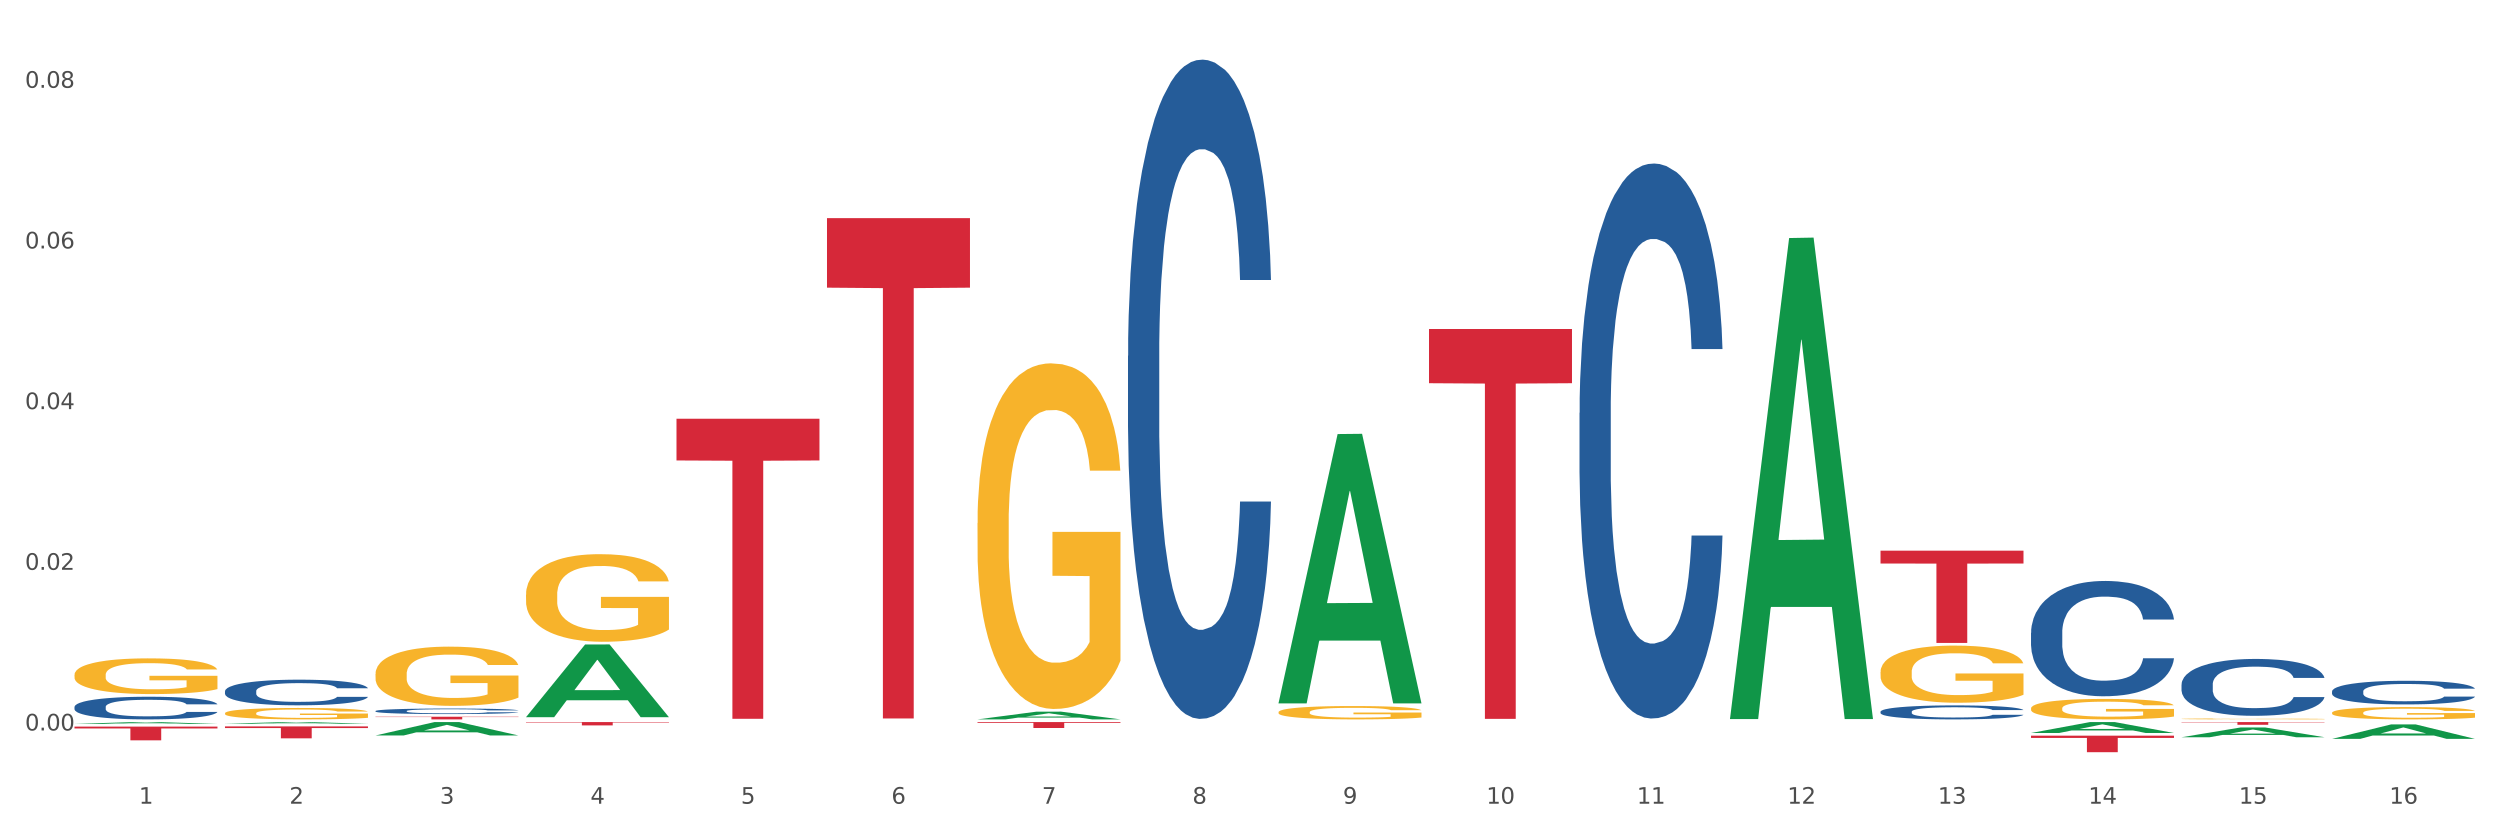 <?xml version="1.0" encoding="utf-8" standalone="no"?>
<!DOCTYPE svg PUBLIC "-//W3C//DTD SVG 1.1//EN"
  "http://www.w3.org/Graphics/SVG/1.1/DTD/svg11.dtd">
<svg xmlns:xlink="http://www.w3.org/1999/xlink" width="1080pt" height="360pt" viewBox="0 0 1080 360" xmlns="http://www.w3.org/2000/svg" version="1.1">
 <rect x="0" y="0" width="1080" height="360" fill="#333333" stroke="none"/>
 <defs>
  <style type="text/css">*{stroke-linejoin: round; stroke-linecap: butt}</style>
 </defs>
 <g id="figure_1">
  <g id="patch_1">
   <path d="M 0 360 
L 1080 360 
L 1080 0 
L 0 0 
z
" style="fill: #ffffff; stroke: #ffffff; stroke-linejoin: miter"/>
  </g>
  <g id="axes_1">
   <g id="matplotlib.axis_1">
    <g id="xtick_1">
     <g id="text_1">
      <!-- 1 -->
      <g style="fill: #4d4d4d" transform="translate(60.004 347.204) scale(0.096 -0.096)">
       <defs>
        <path id="DejaVuSans-31" d="M 794 531 
L 1825 531 
L 1825 4091 
L 703 3866 
L 703 4441 
L 1819 4666 
L 2450 4666 
L 2450 531 
L 3481 531 
L 3481 0 
L 794 0 
L 794 531 
z
" transform="scale(0.016)"/>
       </defs>
       <use xlink:href="#DejaVuSans-31"/>
      </g>
     </g>
    </g>
    <g id="xtick_2">
     <g id="text_2">
      <!-- 2 -->
      <g style="fill: #4d4d4d" transform="translate(125.021 347.204) scale(0.096 -0.096)">
       <defs>
        <path id="DejaVuSans-32" d="M 1228 531 
L 3431 531 
L 3431 0 
L 469 0 
L 469 531 
Q 828 903 1448 1529 
Q 2069 2156 2228 2338 
Q 2531 2678 2651 2914 
Q 2772 3150 2772 3378 
Q 2772 3750 2511 3984 
Q 2250 4219 1831 4219 
Q 1534 4219 1204 4116 
Q 875 4013 500 3803 
L 500 4441 
Q 881 4594 1212 4672 
Q 1544 4750 1819 4750 
Q 2544 4750 2975 4387 
Q 3406 4025 3406 3419 
Q 3406 3131 3298 2873 
Q 3191 2616 2906 2266 
Q 2828 2175 2409 1742 
Q 1991 1309 1228 531 
z
" transform="scale(0.016)"/>
       </defs>
       <use xlink:href="#DejaVuSans-32"/>
      </g>
     </g>
    </g>
    <g id="xtick_3">
     <g id="text_3">
      <!-- 3 -->
      <g style="fill: #4d4d4d" transform="translate(190.039 347.204) scale(0.096 -0.096)">
       <defs>
        <path id="DejaVuSans-33" d="M 2597 2516 
Q 3050 2419 3304 2112 
Q 3559 1806 3559 1356 
Q 3559 666 3084 287 
Q 2609 -91 1734 -91 
Q 1441 -91 1130 -33 
Q 819 25 488 141 
L 488 750 
Q 750 597 1062 519 
Q 1375 441 1716 441 
Q 2309 441 2620 675 
Q 2931 909 2931 1356 
Q 2931 1769 2642 2001 
Q 2353 2234 1838 2234 
L 1294 2234 
L 1294 2753 
L 1863 2753 
Q 2328 2753 2575 2939 
Q 2822 3125 2822 3475 
Q 2822 3834 2567 4026 
Q 2313 4219 1838 4219 
Q 1578 4219 1281 4162 
Q 984 4106 628 3988 
L 628 4550 
Q 988 4650 1302 4700 
Q 1616 4750 1894 4750 
Q 2613 4750 3031 4423 
Q 3450 4097 3450 3541 
Q 3450 3153 3228 2886 
Q 3006 2619 2597 2516 
z
" transform="scale(0.016)"/>
       </defs>
       <use xlink:href="#DejaVuSans-33"/>
      </g>
     </g>
    </g>
    <g id="xtick_4">
     <g id="text_4">
      <!-- 4 -->
      <g style="fill: #4d4d4d" transform="translate(255.056 347.204) scale(0.096 -0.096)">
       <defs>
        <path id="DejaVuSans-34" d="M 2419 4116 
L 825 1625 
L 2419 1625 
L 2419 4116 
z
M 2253 4666 
L 3047 4666 
L 3047 1625 
L 3713 1625 
L 3713 1100 
L 3047 1100 
L 3047 0 
L 2419 0 
L 2419 1100 
L 313 1100 
L 313 1709 
L 2253 4666 
z
" transform="scale(0.016)"/>
       </defs>
       <use xlink:href="#DejaVuSans-34"/>
      </g>
     </g>
    </g>
    <g id="xtick_5">
     <g id="text_5">
      <!-- 5 -->
      <g style="fill: #4d4d4d" transform="translate(320.073 347.204) scale(0.096 -0.096)">
       <defs>
        <path id="DejaVuSans-35" d="M 691 4666 
L 3169 4666 
L 3169 4134 
L 1269 4134 
L 1269 2991 
Q 1406 3038 1543 3061 
Q 1681 3084 1819 3084 
Q 2600 3084 3056 2656 
Q 3513 2228 3513 1497 
Q 3513 744 3044 326 
Q 2575 -91 1722 -91 
Q 1428 -91 1123 -41 
Q 819 9 494 109 
L 494 744 
Q 775 591 1075 516 
Q 1375 441 1709 441 
Q 2250 441 2565 725 
Q 2881 1009 2881 1497 
Q 2881 1984 2565 2268 
Q 2250 2553 1709 2553 
Q 1456 2553 1204 2497 
Q 953 2441 691 2322 
L 691 4666 
z
" transform="scale(0.016)"/>
       </defs>
       <use xlink:href="#DejaVuSans-35"/>
      </g>
     </g>
    </g>
    <g id="xtick_6">
     <g id="text_6">
      <!-- 6 -->
      <g style="fill: #4d4d4d" transform="translate(385.09 347.204) scale(0.096 -0.096)">
       <defs>
        <path id="DejaVuSans-36" d="M 2113 2584 
Q 1688 2584 1439 2293 
Q 1191 2003 1191 1497 
Q 1191 994 1439 701 
Q 1688 409 2113 409 
Q 2538 409 2786 701 
Q 3034 994 3034 1497 
Q 3034 2003 2786 2293 
Q 2538 2584 2113 2584 
z
M 3366 4563 
L 3366 3988 
Q 3128 4100 2886 4159 
Q 2644 4219 2406 4219 
Q 1781 4219 1451 3797 
Q 1122 3375 1075 2522 
Q 1259 2794 1537 2939 
Q 1816 3084 2150 3084 
Q 2853 3084 3261 2657 
Q 3669 2231 3669 1497 
Q 3669 778 3244 343 
Q 2819 -91 2113 -91 
Q 1303 -91 875 529 
Q 447 1150 447 2328 
Q 447 3434 972 4092 
Q 1497 4750 2381 4750 
Q 2619 4750 2861 4703 
Q 3103 4656 3366 4563 
z
" transform="scale(0.016)"/>
       </defs>
       <use xlink:href="#DejaVuSans-36"/>
      </g>
     </g>
    </g>
    <g id="xtick_7">
     <g id="text_7">
      <!-- 7 -->
      <g style="fill: #4d4d4d" transform="translate(450.108 347.204) scale(0.096 -0.096)">
       <defs>
        <path id="DejaVuSans-37" d="M 525 4666 
L 3525 4666 
L 3525 4397 
L 1831 0 
L 1172 0 
L 2766 4134 
L 525 4134 
L 525 4666 
z
" transform="scale(0.016)"/>
       </defs>
       <use xlink:href="#DejaVuSans-37"/>
      </g>
     </g>
    </g>
    <g id="xtick_8">
     <g id="text_8">
      <!-- 8 -->
      <g style="fill: #4d4d4d" transform="translate(515.125 347.204) scale(0.096 -0.096)">
       <defs>
        <path id="DejaVuSans-38" d="M 2034 2216 
Q 1584 2216 1326 1975 
Q 1069 1734 1069 1313 
Q 1069 891 1326 650 
Q 1584 409 2034 409 
Q 2484 409 2743 651 
Q 3003 894 3003 1313 
Q 3003 1734 2745 1975 
Q 2488 2216 2034 2216 
z
M 1403 2484 
Q 997 2584 770 2862 
Q 544 3141 544 3541 
Q 544 4100 942 4425 
Q 1341 4750 2034 4750 
Q 2731 4750 3128 4425 
Q 3525 4100 3525 3541 
Q 3525 3141 3298 2862 
Q 3072 2584 2669 2484 
Q 3125 2378 3379 2068 
Q 3634 1759 3634 1313 
Q 3634 634 3220 271 
Q 2806 -91 2034 -91 
Q 1263 -91 848 271 
Q 434 634 434 1313 
Q 434 1759 690 2068 
Q 947 2378 1403 2484 
z
M 1172 3481 
Q 1172 3119 1398 2916 
Q 1625 2713 2034 2713 
Q 2441 2713 2670 2916 
Q 2900 3119 2900 3481 
Q 2900 3844 2670 4047 
Q 2441 4250 2034 4250 
Q 1625 4250 1398 4047 
Q 1172 3844 1172 3481 
z
" transform="scale(0.016)"/>
       </defs>
       <use xlink:href="#DejaVuSans-38"/>
      </g>
     </g>
    </g>
    <g id="xtick_9">
     <g id="text_9">
      <!-- 9 -->
      <g style="fill: #4d4d4d" transform="translate(580.142 347.204) scale(0.096 -0.096)">
       <defs>
        <path id="DejaVuSans-39" d="M 703 97 
L 703 672 
Q 941 559 1184 500 
Q 1428 441 1663 441 
Q 2288 441 2617 861 
Q 2947 1281 2994 2138 
Q 2813 1869 2534 1725 
Q 2256 1581 1919 1581 
Q 1219 1581 811 2004 
Q 403 2428 403 3163 
Q 403 3881 828 4315 
Q 1253 4750 1959 4750 
Q 2769 4750 3195 4129 
Q 3622 3509 3622 2328 
Q 3622 1225 3098 567 
Q 2575 -91 1691 -91 
Q 1453 -91 1209 -44 
Q 966 3 703 97 
z
M 1959 2075 
Q 2384 2075 2632 2365 
Q 2881 2656 2881 3163 
Q 2881 3666 2632 3958 
Q 2384 4250 1959 4250 
Q 1534 4250 1286 3958 
Q 1038 3666 1038 3163 
Q 1038 2656 1286 2365 
Q 1534 2075 1959 2075 
z
" transform="scale(0.016)"/>
       </defs>
       <use xlink:href="#DejaVuSans-39"/>
      </g>
     </g>
    </g>
    <g id="xtick_10">
     <g id="text_10">
      <!-- 10 -->
      <g style="fill: #4d4d4d" transform="translate(642.105 347.204) scale(0.096 -0.096)">
       <defs>
        <path id="DejaVuSans-30" d="M 2034 4250 
Q 1547 4250 1301 3770 
Q 1056 3291 1056 2328 
Q 1056 1369 1301 889 
Q 1547 409 2034 409 
Q 2525 409 2770 889 
Q 3016 1369 3016 2328 
Q 3016 3291 2770 3770 
Q 2525 4250 2034 4250 
z
M 2034 4750 
Q 2819 4750 3233 4129 
Q 3647 3509 3647 2328 
Q 3647 1150 3233 529 
Q 2819 -91 2034 -91 
Q 1250 -91 836 529 
Q 422 1150 422 2328 
Q 422 3509 836 4129 
Q 1250 4750 2034 4750 
z
" transform="scale(0.016)"/>
       </defs>
       <use xlink:href="#DejaVuSans-31"/>
       <use xlink:href="#DejaVuSans-30" transform="translate(63.623 0)"/>
      </g>
     </g>
    </g>
    <g id="xtick_11">
     <g id="text_11">
      <!-- 11 -->
      <g style="fill: #4d4d4d" transform="translate(707.123 347.204) scale(0.096 -0.096)">
       <use xlink:href="#DejaVuSans-31"/>
       <use xlink:href="#DejaVuSans-31" transform="translate(63.623 0)"/>
      </g>
     </g>
    </g>
    <g id="xtick_12">
     <g id="text_12">
      <!-- 12 -->
      <g style="fill: #4d4d4d" transform="translate(772.14 347.204) scale(0.096 -0.096)">
       <use xlink:href="#DejaVuSans-31"/>
       <use xlink:href="#DejaVuSans-32" transform="translate(63.623 0)"/>
      </g>
     </g>
    </g>
    <g id="xtick_13">
     <g id="text_13">
      <!-- 13 -->
      <g style="fill: #4d4d4d" transform="translate(837.157 347.204) scale(0.096 -0.096)">
       <use xlink:href="#DejaVuSans-31"/>
       <use xlink:href="#DejaVuSans-33" transform="translate(63.623 0)"/>
      </g>
     </g>
    </g>
    <g id="xtick_14">
     <g id="text_14">
      <!-- 14 -->
      <g style="fill: #4d4d4d" transform="translate(902.174 347.204) scale(0.096 -0.096)">
       <use xlink:href="#DejaVuSans-31"/>
       <use xlink:href="#DejaVuSans-34" transform="translate(63.623 0)"/>
      </g>
     </g>
    </g>
    <g id="xtick_15">
     <g id="text_15">
      <!-- 15 -->
      <g style="fill: #4d4d4d" transform="translate(967.192 347.204) scale(0.096 -0.096)">
       <use xlink:href="#DejaVuSans-31"/>
       <use xlink:href="#DejaVuSans-35" transform="translate(63.623 0)"/>
      </g>
     </g>
    </g>
    <g id="xtick_16">
     <g id="text_16">
      <!-- 16 -->
      <g style="fill: #4d4d4d" transform="translate(1032.209 347.204) scale(0.096 -0.096)">
       <use xlink:href="#DejaVuSans-31"/>
       <use xlink:href="#DejaVuSans-36" transform="translate(63.623 0)"/>
      </g>
     </g>
    </g>
    <g id="xtick_17"/>
    <g id="xtick_18"/>
    <g id="xtick_19"/>
    <g id="xtick_20"/>
    <g id="xtick_21"/>
    <g id="xtick_22"/>
    <g id="xtick_23"/>
    <g id="xtick_24"/>
    <g id="xtick_25"/>
    <g id="xtick_26"/>
    <g id="xtick_27"/>
    <g id="xtick_28"/>
    <g id="xtick_29"/>
    <g id="xtick_30"/>
    <g id="xtick_31"/>
   </g>
   <g id="matplotlib.axis_2">
    <g id="ytick_1">
     <g id="text_17">
      <!-- 0.00 -->
      <g style="fill: #4d4d4d" transform="translate(10.8 315.569) scale(0.096 -0.096)">
       <defs>
        <path id="DejaVuSans-2e" d="M 684 794 
L 1344 794 
L 1344 0 
L 684 0 
L 684 794 
z
" transform="scale(0.016)"/>
       </defs>
       <use xlink:href="#DejaVuSans-30"/>
       <use xlink:href="#DejaVuSans-2e" transform="translate(63.623 0)"/>
       <use xlink:href="#DejaVuSans-30" transform="translate(95.41 0)"/>
       <use xlink:href="#DejaVuSans-30" transform="translate(159.033 0)"/>
      </g>
     </g>
    </g>
    <g id="ytick_2">
     <g id="text_18">
      <!-- 0.02 -->
      <g style="fill: #4d4d4d" transform="translate(10.8 246.157) scale(0.096 -0.096)">
       <use xlink:href="#DejaVuSans-30"/>
       <use xlink:href="#DejaVuSans-2e" transform="translate(63.623 0)"/>
       <use xlink:href="#DejaVuSans-30" transform="translate(95.41 0)"/>
       <use xlink:href="#DejaVuSans-32" transform="translate(159.033 0)"/>
      </g>
     </g>
    </g>
    <g id="ytick_3">
     <g id="text_19">
      <!-- 0.04 -->
      <g style="fill: #4d4d4d" transform="translate(10.8 176.745) scale(0.096 -0.096)">
       <use xlink:href="#DejaVuSans-30"/>
       <use xlink:href="#DejaVuSans-2e" transform="translate(63.623 0)"/>
       <use xlink:href="#DejaVuSans-30" transform="translate(95.41 0)"/>
       <use xlink:href="#DejaVuSans-34" transform="translate(159.033 0)"/>
      </g>
     </g>
    </g>
    <g id="ytick_4">
     <g id="text_20">
      <!-- 0.06 -->
      <g style="fill: #4d4d4d" transform="translate(10.8 107.334) scale(0.096 -0.096)">
       <use xlink:href="#DejaVuSans-30"/>
       <use xlink:href="#DejaVuSans-2e" transform="translate(63.623 0)"/>
       <use xlink:href="#DejaVuSans-30" transform="translate(95.41 0)"/>
       <use xlink:href="#DejaVuSans-36" transform="translate(159.033 0)"/>
      </g>
     </g>
    </g>
    <g id="ytick_5">
     <g id="text_21">
      <!-- 0.08 -->
      <g style="fill: #4d4d4d" transform="translate(10.8 37.922) scale(0.096 -0.096)">
       <use xlink:href="#DejaVuSans-30"/>
       <use xlink:href="#DejaVuSans-2e" transform="translate(63.623 0)"/>
       <use xlink:href="#DejaVuSans-30" transform="translate(95.41 0)"/>
       <use xlink:href="#DejaVuSans-38" transform="translate(159.033 0)"/>
      </g>
     </g>
    </g>
    <g id="ytick_6"/>
    <g id="ytick_7"/>
    <g id="ytick_8"/>
    <g id="ytick_9"/>
   </g>
   <g id="PolyCollection_1">
    <path d="M 32.175 312.732 
L 32.239 312.732 
L 57.709 311.923 
L 68.28 311.922 
L 93.941 312.734 
L 81.715 312.734 
L 76.176 312.545 
L 49.877 312.545 
L 49.686 312.548 
L 44.337 312.734 
L 32.175 312.734 
L 32.175 312.732 
L 53.188 312.432 
L 72.864 312.431 
L 63.122 312.095 
L 62.995 312.093 
L 62.867 312.096 
L 53.125 312.431 
L 53.188 312.432 
L 32.175 312.732 
z
" clip-path="url(#p724352c6ed)" style="fill: #109648"/>
    <path d="M 227.227 256.889 
L 227.3 256.854 
L 227.3 255.61 
L 227.445 254.539 
L 228.175 251.946 
L 229.269 249.803 
L 230.071 248.663 
L 230.873 247.73 
L 231.821 246.796 
L 232.988 245.829 
L 235.102 244.412 
L 236.415 243.686 
L 238.019 242.925 
L 240.936 241.819 
L 243.051 241.197 
L 245.239 240.679 
L 248.812 240.057 
L 251.146 239.78 
L 253.625 239.573 
L 256.615 239.434 
L 258.876 239.4 
L 263.834 239.504 
L 268.064 239.815 
L 270.106 240.057 
L 272.731 240.471 
L 274.117 240.748 
L 276.377 241.301 
L 278.711 242.027 
L 280.315 242.649 
L 282.722 243.824 
L 284.545 244.999 
L 286.222 246.451 
L 287.097 247.453 
L 287.753 248.386 
L 288.337 249.458 
L 288.92 251.151 
L 275.794 251.151 
L 275.283 249.942 
L 274.481 248.801 
L 273.315 247.695 
L 272.294 247.004 
L 270.543 246.14 
L 268.939 245.587 
L 267.262 245.172 
L 265.22 244.826 
L 263.616 244.653 
L 261.355 244.515 
L 256.907 244.55 
L 253.917 244.826 
L 251.875 245.172 
L 250.562 245.483 
L 249.396 245.829 
L 248.083 246.312 
L 246.552 247.038 
L 245.458 247.695 
L 244.364 248.525 
L 243.489 249.354 
L 242.687 250.322 
L 242.03 251.359 
L 241.52 252.43 
L 241.082 253.744 
L 240.718 255.921 
L 240.718 260.656 
L 240.863 261.728 
L 241.228 263.145 
L 241.666 264.216 
L 242.395 265.495 
L 243.051 266.359 
L 244.291 267.603 
L 245.676 268.64 
L 246.77 269.297 
L 247.864 269.85 
L 249.76 270.61 
L 251.875 271.232 
L 253.698 271.613 
L 256.177 271.958 
L 257.855 272.097 
L 259.313 272.166 
L 262.886 272.166 
L 265.439 272.062 
L 268.283 271.82 
L 270.47 271.509 
L 272.294 271.129 
L 274.335 270.507 
L 275.648 269.919 
L 275.648 262.695 
L 259.605 262.661 
L 259.605 257.857 
L 288.993 257.857 
L 288.993 271.958 
L 287.753 272.684 
L 286.368 273.341 
L 284.909 273.928 
L 282.722 274.654 
L 280.096 275.345 
L 277.763 275.829 
L 275.283 276.244 
L 272.366 276.624 
L 268.574 276.97 
L 266.241 277.108 
L 263.324 277.212 
L 259.897 277.246 
L 256.907 277.177 
L 253.99 277.005 
L 250.927 276.693 
L 247.937 276.244 
L 245.676 275.795 
L 243.416 275.242 
L 241.009 274.516 
L 239.113 273.825 
L 237.655 273.203 
L 236.05 272.408 
L 234.3 271.371 
L 232.988 270.438 
L 231.821 269.47 
L 230.581 268.225 
L 229.706 267.154 
L 228.831 265.806 
L 228.321 264.804 
L 227.737 263.248 
L 227.3 261.071 
L 227.227 256.889 
z
" clip-path="url(#p724352c6ed)" style="fill: #f7b32b"/>
    <path d="M 422.278 225.959 
L 422.351 225.823 
L 422.351 220.914 
L 422.497 216.686 
L 423.226 206.459 
L 424.32 198.004 
L 425.122 193.504 
L 425.925 189.822 
L 426.873 186.14 
L 428.039 182.321 
L 430.154 176.73 
L 431.467 173.867 
L 433.071 170.866 
L 435.988 166.503 
L 438.103 164.048 
L 440.291 162.003 
L 443.864 159.548 
L 446.197 158.457 
L 448.677 157.639 
L 451.667 157.093 
L 453.927 156.957 
L 458.886 157.366 
L 463.116 158.593 
L 465.158 159.548 
L 467.783 161.184 
L 469.168 162.275 
L 471.429 164.457 
L 473.763 167.321 
L 475.367 169.776 
L 477.773 174.412 
L 479.596 179.049 
L 481.274 184.776 
L 482.149 188.731 
L 482.805 192.413 
L 483.389 196.64 
L 483.972 203.322 
L 470.846 203.322 
L 470.335 198.549 
L 469.533 194.049 
L 468.366 189.685 
L 467.345 186.958 
L 465.595 183.549 
L 463.991 181.367 
L 462.314 179.73 
L 460.272 178.367 
L 458.667 177.685 
L 456.407 177.139 
L 451.958 177.276 
L 448.969 178.367 
L 446.927 179.73 
L 445.614 180.958 
L 444.447 182.321 
L 443.135 184.231 
L 441.603 187.094 
L 440.509 189.685 
L 439.416 192.958 
L 438.54 196.231 
L 437.738 200.049 
L 437.082 204.14 
L 436.571 208.368 
L 436.134 213.55 
L 435.769 222.141 
L 435.769 240.823 
L 435.915 245.051 
L 436.28 250.642 
L 436.717 254.869 
L 437.447 259.915 
L 438.103 263.324 
L 439.343 268.233 
L 440.728 272.324 
L 441.822 274.915 
L 442.916 277.097 
L 444.812 280.097 
L 446.927 282.552 
L 448.75 284.052 
L 451.229 285.416 
L 452.906 285.961 
L 454.365 286.234 
L 457.938 286.234 
L 460.49 285.825 
L 463.334 284.87 
L 465.522 283.643 
L 467.345 282.143 
L 469.387 279.688 
L 470.7 277.37 
L 470.7 248.869 
L 454.657 248.733 
L 454.657 229.777 
L 484.045 229.777 
L 484.045 285.416 
L 482.805 288.279 
L 481.42 290.87 
L 479.961 293.189 
L 477.773 296.052 
L 475.148 298.78 
L 472.815 300.689 
L 470.335 302.325 
L 467.418 303.825 
L 463.626 305.189 
L 461.293 305.734 
L 458.376 306.144 
L 454.948 306.28 
L 451.958 306.007 
L 449.041 305.325 
L 445.979 304.098 
L 442.989 302.325 
L 440.728 300.552 
L 438.468 298.371 
L 436.061 295.507 
L 434.165 292.779 
L 432.707 290.325 
L 431.102 287.188 
L 429.352 283.097 
L 428.039 279.415 
L 426.873 275.597 
L 425.633 270.688 
L 424.758 266.46 
L 423.883 261.142 
L 423.372 257.187 
L 422.789 251.051 
L 422.351 242.46 
L 422.278 225.959 
z
" clip-path="url(#p724352c6ed)" style="fill: #f7b32b"/>
    <path d="M 552.313 307.674 
L 552.386 307.669 
L 552.386 307.479 
L 552.532 307.316 
L 553.261 306.921 
L 554.355 306.594 
L 555.157 306.42 
L 555.959 306.278 
L 556.907 306.136 
L 558.074 305.988 
L 560.189 305.772 
L 561.501 305.662 
L 563.106 305.546 
L 566.023 305.377 
L 568.137 305.282 
L 570.325 305.203 
L 573.898 305.108 
L 576.232 305.066 
L 578.711 305.035 
L 581.701 305.014 
L 583.962 305.008 
L 588.921 305.024 
L 593.15 305.072 
L 595.192 305.108 
L 597.817 305.172 
L 599.203 305.214 
L 601.464 305.298 
L 603.797 305.409 
L 605.401 305.504 
L 607.808 305.683 
L 609.631 305.862 
L 611.308 306.083 
L 612.183 306.236 
L 612.84 306.378 
L 613.423 306.541 
L 614.006 306.8 
L 600.88 306.8 
L 600.37 306.615 
L 599.567 306.441 
L 598.401 306.273 
L 597.38 306.167 
L 595.63 306.036 
L 594.025 305.951 
L 592.348 305.888 
L 590.306 305.836 
L 588.702 305.809 
L 586.441 305.788 
L 581.993 305.793 
L 579.003 305.836 
L 576.961 305.888 
L 575.649 305.936 
L 574.482 305.988 
L 573.169 306.062 
L 571.638 306.173 
L 570.544 306.273 
L 569.45 306.399 
L 568.575 306.526 
L 567.773 306.673 
L 567.116 306.831 
L 566.606 306.995 
L 566.168 307.195 
L 565.804 307.527 
L 565.804 308.248 
L 565.95 308.412 
L 566.314 308.628 
L 566.752 308.791 
L 567.481 308.986 
L 568.137 309.118 
L 569.377 309.307 
L 570.763 309.465 
L 571.856 309.565 
L 572.95 309.65 
L 574.846 309.766 
L 576.961 309.861 
L 578.784 309.918 
L 581.264 309.971 
L 582.941 309.992 
L 584.399 310.003 
L 587.973 310.003 
L 590.525 309.987 
L 593.369 309.95 
L 595.557 309.903 
L 597.38 309.845 
L 599.422 309.75 
L 600.734 309.66 
L 600.734 308.559 
L 584.691 308.554 
L 584.691 307.822 
L 614.079 307.822 
L 614.079 309.971 
L 612.84 310.082 
L 611.454 310.182 
L 609.996 310.271 
L 607.808 310.382 
L 605.183 310.487 
L 602.849 310.561 
L 600.37 310.624 
L 597.453 310.682 
L 593.661 310.735 
L 591.327 310.756 
L 588.41 310.772 
L 584.983 310.777 
L 581.993 310.767 
L 579.076 310.74 
L 576.013 310.693 
L 573.023 310.624 
L 570.763 310.556 
L 568.502 310.472 
L 566.096 310.361 
L 564.199 310.256 
L 562.741 310.161 
L 561.137 310.04 
L 559.387 309.882 
L 558.074 309.739 
L 556.907 309.592 
L 555.667 309.402 
L 554.792 309.239 
L 553.917 309.033 
L 553.407 308.881 
L 552.823 308.644 
L 552.386 308.312 
L 552.313 307.674 
z
" clip-path="url(#p724352c6ed)" style="fill: #f7b32b"/>
    <path d="M 162.209 291.169 
L 162.282 291.146 
L 162.282 290.304 
L 162.428 289.58 
L 163.157 287.827 
L 164.251 286.378 
L 165.054 285.606 
L 165.856 284.975 
L 166.804 284.344 
L 167.97 283.69 
L 170.085 282.732 
L 171.398 282.241 
L 173.002 281.727 
L 175.919 280.979 
L 178.034 280.558 
L 180.222 280.207 
L 183.795 279.787 
L 186.128 279.6 
L 188.608 279.459 
L 191.598 279.366 
L 193.858 279.343 
L 198.817 279.413 
L 203.047 279.623 
L 205.089 279.787 
L 207.714 280.067 
L 209.099 280.254 
L 211.36 280.628 
L 213.694 281.119 
L 215.298 281.54 
L 217.704 282.334 
L 219.528 283.129 
L 221.205 284.111 
L 222.08 284.788 
L 222.736 285.419 
L 223.32 286.144 
L 223.903 287.289 
L 210.777 287.289 
L 210.266 286.471 
L 209.464 285.7 
L 208.297 284.952 
L 207.276 284.485 
L 205.526 283.9 
L 203.922 283.526 
L 202.245 283.246 
L 200.203 283.012 
L 198.598 282.895 
L 196.338 282.802 
L 191.889 282.825 
L 188.9 283.012 
L 186.858 283.246 
L 185.545 283.456 
L 184.378 283.69 
L 183.066 284.017 
L 181.534 284.508 
L 180.44 284.952 
L 179.347 285.513 
L 178.471 286.074 
L 177.669 286.728 
L 177.013 287.43 
L 176.503 288.154 
L 176.065 289.042 
L 175.7 290.515 
L 175.7 293.717 
L 175.846 294.441 
L 176.211 295.4 
L 176.648 296.124 
L 177.378 296.989 
L 178.034 297.573 
L 179.274 298.415 
L 180.659 299.116 
L 181.753 299.56 
L 182.847 299.934 
L 184.743 300.448 
L 186.858 300.869 
L 188.681 301.126 
L 191.16 301.36 
L 192.837 301.453 
L 194.296 301.5 
L 197.869 301.5 
L 200.422 301.43 
L 203.266 301.266 
L 205.453 301.056 
L 207.276 300.799 
L 209.318 300.378 
L 210.631 299.981 
L 210.631 295.096 
L 194.588 295.072 
L 194.588 291.824 
L 223.976 291.824 
L 223.976 301.36 
L 222.736 301.85 
L 221.351 302.295 
L 219.892 302.692 
L 217.704 303.183 
L 215.079 303.65 
L 212.746 303.977 
L 210.266 304.258 
L 207.349 304.515 
L 203.557 304.749 
L 201.224 304.842 
L 198.307 304.912 
L 194.879 304.936 
L 191.889 304.889 
L 188.972 304.772 
L 185.91 304.562 
L 182.92 304.258 
L 180.659 303.954 
L 178.399 303.58 
L 175.992 303.089 
L 174.096 302.622 
L 172.638 302.201 
L 171.033 301.663 
L 169.283 300.962 
L 167.97 300.331 
L 166.804 299.677 
L 165.564 298.835 
L 164.689 298.111 
L 163.814 297.199 
L 163.303 296.521 
L 162.72 295.47 
L 162.282 293.997 
L 162.209 291.169 
z
" clip-path="url(#p724352c6ed)" style="fill: #f7b32b"/>
    <path d="M 812.382 290.304 
L 812.455 290.282 
L 812.455 289.47 
L 812.601 288.771 
L 813.33 287.08 
L 814.424 285.682 
L 815.226 284.938 
L 816.028 284.329 
L 816.976 283.72 
L 818.143 283.089 
L 820.258 282.164 
L 821.57 281.691 
L 823.175 281.195 
L 826.092 280.473 
L 828.206 280.067 
L 830.394 279.729 
L 833.967 279.323 
L 836.301 279.143 
L 838.78 279.007 
L 841.77 278.917 
L 844.031 278.895 
L 848.99 278.962 
L 853.219 279.165 
L 855.261 279.323 
L 857.886 279.594 
L 859.272 279.774 
L 861.532 280.135 
L 863.866 280.608 
L 865.47 281.014 
L 867.877 281.781 
L 869.7 282.548 
L 871.377 283.495 
L 872.252 284.149 
L 872.909 284.757 
L 873.492 285.456 
L 874.075 286.561 
L 860.949 286.561 
L 860.439 285.772 
L 859.636 285.028 
L 858.47 284.306 
L 857.449 283.855 
L 855.699 283.292 
L 854.094 282.931 
L 852.417 282.66 
L 850.375 282.435 
L 848.771 282.322 
L 846.51 282.232 
L 842.062 282.255 
L 839.072 282.435 
L 837.03 282.66 
L 835.717 282.863 
L 834.551 283.089 
L 833.238 283.405 
L 831.707 283.878 
L 830.613 284.306 
L 829.519 284.848 
L 828.644 285.389 
L 827.842 286.02 
L 827.185 286.697 
L 826.675 287.396 
L 826.237 288.253 
L 825.873 289.673 
L 825.873 292.762 
L 826.019 293.461 
L 826.383 294.386 
L 826.821 295.085 
L 827.55 295.919 
L 828.206 296.483 
L 829.446 297.295 
L 830.832 297.971 
L 831.925 298.399 
L 833.019 298.76 
L 834.915 299.256 
L 837.03 299.662 
L 838.853 299.91 
L 841.333 300.136 
L 843.01 300.226 
L 844.468 300.271 
L 848.042 300.271 
L 850.594 300.203 
L 853.438 300.046 
L 855.626 299.843 
L 857.449 299.595 
L 859.491 299.189 
L 860.803 298.805 
L 860.803 294.093 
L 844.76 294.07 
L 844.76 290.936 
L 874.148 290.936 
L 874.148 300.136 
L 872.909 300.609 
L 871.523 301.038 
L 870.065 301.421 
L 867.877 301.895 
L 865.252 302.346 
L 862.918 302.661 
L 860.439 302.932 
L 857.522 303.18 
L 853.73 303.405 
L 851.396 303.496 
L 848.479 303.563 
L 845.052 303.586 
L 842.062 303.541 
L 839.145 303.428 
L 836.082 303.225 
L 833.092 302.932 
L 830.832 302.639 
L 828.571 302.278 
L 826.164 301.804 
L 824.268 301.353 
L 822.81 300.948 
L 821.206 300.429 
L 819.455 299.752 
L 818.143 299.144 
L 816.976 298.512 
L 815.736 297.7 
L 814.861 297.001 
L 813.986 296.122 
L 813.476 295.468 
L 812.892 294.453 
L 812.455 293.033 
L 812.382 290.304 
z
" clip-path="url(#p724352c6ed)" style="fill: #f7b32b"/>
    <path d="M 877.399 306.021 
L 877.472 306.013 
L 877.472 305.722 
L 877.618 305.472 
L 878.347 304.866 
L 879.441 304.366 
L 880.243 304.099 
L 881.045 303.881 
L 881.993 303.663 
L 883.16 303.437 
L 885.275 303.106 
L 886.588 302.937 
L 888.192 302.759 
L 891.109 302.5 
L 893.224 302.355 
L 895.411 302.234 
L 898.985 302.089 
L 901.318 302.024 
L 903.798 301.976 
L 906.787 301.943 
L 909.048 301.935 
L 914.007 301.959 
L 918.236 302.032 
L 920.278 302.089 
L 922.904 302.186 
L 924.289 302.25 
L 926.55 302.379 
L 928.883 302.549 
L 930.488 302.694 
L 932.894 302.969 
L 934.717 303.243 
L 936.394 303.583 
L 937.27 303.817 
L 937.926 304.035 
L 938.509 304.285 
L 939.093 304.681 
L 925.966 304.681 
L 925.456 304.398 
L 924.654 304.132 
L 923.487 303.873 
L 922.466 303.712 
L 920.716 303.51 
L 919.111 303.381 
L 917.434 303.284 
L 915.392 303.203 
L 913.788 303.163 
L 911.527 303.13 
L 907.079 303.138 
L 904.089 303.203 
L 902.047 303.284 
L 900.735 303.356 
L 899.568 303.437 
L 898.255 303.55 
L 896.724 303.72 
L 895.63 303.873 
L 894.536 304.067 
L 893.661 304.261 
L 892.859 304.487 
L 892.203 304.729 
L 891.692 304.979 
L 891.255 305.286 
L 890.89 305.795 
L 890.89 306.901 
L 891.036 307.152 
L 891.4 307.483 
L 891.838 307.733 
L 892.567 308.032 
L 893.224 308.234 
L 894.463 308.524 
L 895.849 308.767 
L 896.943 308.92 
L 898.037 309.049 
L 899.933 309.227 
L 902.047 309.372 
L 903.87 309.461 
L 906.35 309.542 
L 908.027 309.574 
L 909.486 309.59 
L 913.059 309.59 
L 915.611 309.566 
L 918.455 309.509 
L 920.643 309.437 
L 922.466 309.348 
L 924.508 309.203 
L 925.82 309.065 
L 925.82 307.378 
L 909.777 307.37 
L 909.777 306.247 
L 939.166 306.247 
L 939.166 309.542 
L 937.926 309.711 
L 936.54 309.865 
L 935.082 310.002 
L 932.894 310.172 
L 930.269 310.333 
L 927.935 310.446 
L 925.456 310.543 
L 922.539 310.632 
L 918.747 310.713 
L 916.413 310.745 
L 913.496 310.769 
L 910.069 310.777 
L 907.079 310.761 
L 904.162 310.721 
L 901.099 310.648 
L 898.109 310.543 
L 895.849 310.438 
L 893.588 310.309 
L 891.182 310.139 
L 889.286 309.978 
L 887.827 309.832 
L 886.223 309.647 
L 884.473 309.404 
L 883.16 309.186 
L 881.993 308.96 
L 880.754 308.67 
L 879.879 308.419 
L 879.003 308.104 
L 878.493 307.87 
L 877.91 307.507 
L 877.472 306.998 
L 877.399 306.021 
z
" clip-path="url(#p724352c6ed)" style="fill: #f7b32b"/>
    <path d="M 942.416 310.561 
L 942.489 310.561 
L 942.489 310.548 
L 942.635 310.537 
L 943.364 310.509 
L 944.458 310.486 
L 945.26 310.474 
L 946.063 310.464 
L 947.011 310.455 
L 948.177 310.444 
L 950.292 310.429 
L 951.605 310.422 
L 953.209 310.413 
L 956.126 310.402 
L 958.241 310.395 
L 960.429 310.39 
L 964.002 310.383 
L 966.335 310.38 
L 968.815 310.378 
L 971.805 310.376 
L 974.065 310.376 
L 979.024 310.377 
L 983.254 310.381 
L 985.296 310.383 
L 987.921 310.387 
L 989.306 310.39 
L 991.567 310.396 
L 993.901 310.404 
L 995.505 310.411 
L 997.911 310.423 
L 999.734 310.435 
L 1001.412 310.451 
L 1002.287 310.461 
L 1002.943 310.471 
L 1003.526 310.483 
L 1004.11 310.501 
L 990.984 310.501 
L 990.473 310.488 
L 989.671 310.476 
L 988.504 310.464 
L 987.483 310.457 
L 985.733 310.448 
L 984.129 310.442 
L 982.451 310.437 
L 980.41 310.434 
L 978.805 310.432 
L 976.545 310.43 
L 972.096 310.431 
L 969.106 310.434 
L 967.065 310.437 
L 965.752 310.441 
L 964.585 310.444 
L 963.273 310.449 
L 961.741 310.457 
L 960.647 310.464 
L 959.553 310.473 
L 958.678 310.482 
L 957.876 310.492 
L 957.22 310.503 
L 956.709 310.514 
L 956.272 310.528 
L 955.907 310.551 
L 955.907 310.601 
L 956.053 310.613 
L 956.418 310.628 
L 956.855 310.639 
L 957.585 310.653 
L 958.241 310.662 
L 959.481 310.675 
L 960.866 310.686 
L 961.96 310.693 
L 963.054 310.699 
L 964.95 310.707 
L 967.065 310.713 
L 968.888 310.718 
L 971.367 310.721 
L 973.044 310.723 
L 974.503 310.723 
L 978.076 310.723 
L 980.628 310.722 
L 983.472 310.72 
L 985.66 310.716 
L 987.483 310.712 
L 989.525 310.706 
L 990.838 310.7 
L 990.838 310.623 
L 974.795 310.623 
L 974.795 310.572 
L 1004.183 310.572 
L 1004.183 310.721 
L 1002.943 310.729 
L 1001.558 310.736 
L 1000.099 310.742 
L 997.911 310.75 
L 995.286 310.757 
L 992.953 310.762 
L 990.473 310.767 
L 987.556 310.771 
L 983.764 310.774 
L 981.431 310.776 
L 978.514 310.777 
L 975.086 310.777 
L 972.096 310.776 
L 969.179 310.775 
L 966.117 310.771 
L 963.127 310.767 
L 960.866 310.762 
L 958.605 310.756 
L 956.199 310.748 
L 954.303 310.741 
L 952.844 310.734 
L 951.24 310.726 
L 949.49 310.715 
L 948.177 310.705 
L 947.011 310.695 
L 945.771 310.682 
L 944.896 310.67 
L 944.021 310.656 
L 943.51 310.645 
L 942.927 310.629 
L 942.489 310.606 
L 942.416 310.561 
z
" clip-path="url(#p724352c6ed)" style="fill: #f7b32b"/>
    <path d="M 162.209 309.625 
L 223.976 309.625 
L 223.976 309.785 
L 199.679 309.786 
L 199.679 310.777 
L 186.36 310.777 
L 186.36 309.786 
L 162.209 309.785 
L 162.209 309.626 
L 162.209 309.625 
z
" clip-path="url(#p724352c6ed)" style="fill: #d62839"/>
    <path d="M 32.175 313.879 
L 93.941 313.879 
L 93.941 314.704 
L 69.645 314.71 
L 69.645 319.819 
L 56.325 319.819 
L 56.325 314.71 
L 32.175 314.704 
L 32.175 313.884 
L 32.175 313.879 
z
" clip-path="url(#p724352c6ed)" style="fill: #d62839"/>
    <path d="M 1007.434 307.917 
L 1007.507 307.912 
L 1007.507 307.737 
L 1007.652 307.587 
L 1008.382 307.223 
L 1009.475 306.921 
L 1010.278 306.761 
L 1011.08 306.63 
L 1012.028 306.499 
L 1013.195 306.363 
L 1015.309 306.164 
L 1016.622 306.062 
L 1018.226 305.955 
L 1021.143 305.8 
L 1023.258 305.712 
L 1025.446 305.639 
L 1029.019 305.552 
L 1031.353 305.513 
L 1033.832 305.484 
L 1036.822 305.465 
L 1039.083 305.46 
L 1044.041 305.474 
L 1048.271 305.518 
L 1050.313 305.552 
L 1052.938 305.61 
L 1054.324 305.649 
L 1056.584 305.727 
L 1058.918 305.829 
L 1060.522 305.916 
L 1062.929 306.081 
L 1064.752 306.246 
L 1066.429 306.45 
L 1067.304 306.591 
L 1067.96 306.722 
L 1068.544 306.873 
L 1069.127 307.111 
L 1056.001 307.111 
L 1055.49 306.941 
L 1054.688 306.781 
L 1053.521 306.625 
L 1052.5 306.528 
L 1050.75 306.407 
L 1049.146 306.329 
L 1047.469 306.271 
L 1045.427 306.222 
L 1043.823 306.198 
L 1041.562 306.178 
L 1037.114 306.183 
L 1034.124 306.222 
L 1032.082 306.271 
L 1030.769 306.314 
L 1029.602 306.363 
L 1028.29 306.431 
L 1026.758 306.533 
L 1025.665 306.625 
L 1024.571 306.742 
L 1023.696 306.858 
L 1022.893 306.994 
L 1022.237 307.14 
L 1021.727 307.291 
L 1021.289 307.475 
L 1020.925 307.781 
L 1020.925 308.446 
L 1021.07 308.597 
L 1021.435 308.796 
L 1021.873 308.946 
L 1022.602 309.126 
L 1023.258 309.248 
L 1024.498 309.422 
L 1025.883 309.568 
L 1026.977 309.66 
L 1028.071 309.738 
L 1029.967 309.845 
L 1032.082 309.932 
L 1033.905 309.986 
L 1036.384 310.034 
L 1038.062 310.054 
L 1039.52 310.063 
L 1043.093 310.063 
L 1045.646 310.049 
L 1048.49 310.015 
L 1050.677 309.971 
L 1052.5 309.918 
L 1054.542 309.83 
L 1055.855 309.748 
L 1055.855 308.733 
L 1039.812 308.728 
L 1039.812 308.053 
L 1069.2 308.053 
L 1069.2 310.034 
L 1067.96 310.136 
L 1066.575 310.228 
L 1065.116 310.311 
L 1062.929 310.413 
L 1060.303 310.51 
L 1057.97 310.578 
L 1055.49 310.636 
L 1052.573 310.69 
L 1048.781 310.738 
L 1046.448 310.758 
L 1043.531 310.772 
L 1040.103 310.777 
L 1037.114 310.767 
L 1034.197 310.743 
L 1031.134 310.7 
L 1028.144 310.636 
L 1025.883 310.573 
L 1023.623 310.496 
L 1021.216 310.394 
L 1019.32 310.296 
L 1017.862 310.209 
L 1016.257 310.097 
L 1014.507 309.952 
L 1013.195 309.821 
L 1012.028 309.685 
L 1010.788 309.51 
L 1009.913 309.359 
L 1009.038 309.17 
L 1008.527 309.029 
L 1007.944 308.81 
L 1007.507 308.505 
L 1007.434 307.917 
z
" clip-path="url(#p724352c6ed)" style="fill: #f7b32b"/>
    <path d="M 97.192 313.813 
L 158.959 313.813 
L 158.959 314.53 
L 134.662 314.535 
L 134.662 318.967 
L 121.343 318.967 
L 121.343 314.535 
L 97.192 314.53 
L 97.192 313.818 
L 97.192 313.813 
z
" clip-path="url(#p724352c6ed)" style="fill: #d62839"/>
    <path d="M 877.399 316.643 
L 877.463 316.639 
L 902.933 311.926 
L 913.504 311.922 
L 939.166 316.652 
L 926.94 316.652 
L 921.4 315.55 
L 895.101 315.55 
L 894.91 315.568 
L 889.561 316.652 
L 877.399 316.652 
L 877.399 316.643 
L 898.412 314.893 
L 918.089 314.889 
L 908.346 312.93 
L 908.219 312.921 
L 908.091 312.934 
L 898.349 314.889 
L 898.412 314.893 
L 877.399 316.643 
z
" clip-path="url(#p724352c6ed)" style="fill: #109648"/>
    <path d="M 942.416 318.483 
L 942.48 318.479 
L 967.951 314.263 
L 978.521 314.259 
L 1004.183 318.491 
L 991.957 318.491 
L 986.417 317.505 
L 960.118 317.505 
L 959.927 317.521 
L 954.579 318.491 
L 942.416 318.491 
L 942.416 318.483 
L 963.43 316.917 
L 983.106 316.913 
L 973.363 315.161 
L 973.236 315.153 
L 973.109 315.165 
L 963.366 316.913 
L 963.43 316.917 
L 942.416 318.483 
z
" clip-path="url(#p724352c6ed)" style="fill: #109648"/>
    <path d="M 162.209 317.716 
L 162.273 317.711 
L 187.744 311.927 
L 198.314 311.922 
L 223.976 317.727 
L 211.75 317.727 
L 206.21 316.375 
L 179.912 316.375 
L 179.721 316.397 
L 174.372 317.727 
L 162.209 317.727 
L 162.209 317.716 
L 183.223 315.569 
L 202.899 315.563 
L 193.156 313.159 
L 193.029 313.148 
L 192.902 313.165 
L 183.159 315.563 
L 183.223 315.569 
L 162.209 317.716 
z
" clip-path="url(#p724352c6ed)" style="fill: #109648"/>
    <path d="M 1007.434 298.686 
L 1007.507 298.677 
L 1007.507 298.416 
L 1007.726 298.061 
L 1008.529 297.408 
L 1009.551 296.913 
L 1011.303 296.334 
L 1012.252 296.091 
L 1013.493 295.821 
L 1016.049 295.382 
L 1018.969 295.009 
L 1021.013 294.803 
L 1022.547 294.672 
L 1025.978 294.439 
L 1027.949 294.336 
L 1029.994 294.252 
L 1031.746 294.196 
L 1034.666 294.131 
L 1037.003 294.103 
L 1039.704 294.094 
L 1041.967 294.103 
L 1044.961 294.14 
L 1049.341 294.252 
L 1051.021 294.318 
L 1053.284 294.43 
L 1055.62 294.579 
L 1057.518 294.728 
L 1059.709 294.943 
L 1061.972 295.223 
L 1064.162 295.578 
L 1065.696 295.905 
L 1066.937 296.25 
L 1068.032 296.67 
L 1068.835 297.127 
L 1069.2 297.51 
L 1055.839 297.51 
L 1055.474 297.165 
L 1054.744 296.791 
L 1054.014 296.539 
L 1053.211 296.334 
L 1051.97 296.101 
L 1050.875 295.951 
L 1049.049 295.774 
L 1047.37 295.662 
L 1045.983 295.597 
L 1044.304 295.541 
L 1040.726 295.485 
L 1038.171 295.485 
L 1036.565 295.503 
L 1034.593 295.55 
L 1032.914 295.615 
L 1030.943 295.727 
L 1029.41 295.849 
L 1027.876 296.007 
L 1027 296.119 
L 1025.686 296.325 
L 1024.81 296.493 
L 1023.642 296.782 
L 1022.985 296.987 
L 1021.817 297.52 
L 1021.306 297.912 
L 1021.086 298.182 
L 1020.94 298.481 
L 1020.94 299.937 
L 1021.379 300.591 
L 1021.744 300.871 
L 1022.328 301.188 
L 1023.423 301.599 
L 1025.029 302 
L 1026.708 302.289 
L 1028.095 302.467 
L 1029.41 302.598 
L 1030.724 302.7 
L 1032.33 302.794 
L 1033.644 302.85 
L 1035.615 302.906 
L 1037.952 302.934 
L 1039.777 302.934 
L 1043.501 302.887 
L 1045.18 302.84 
L 1046.786 302.775 
L 1048.538 302.672 
L 1049.925 302.56 
L 1050.728 302.476 
L 1052.043 302.299 
L 1053.065 302.112 
L 1053.941 301.897 
L 1054.525 301.711 
L 1055.182 301.431 
L 1055.693 301.113 
L 1055.839 300.945 
L 1069.2 300.945 
L 1068.908 301.281 
L 1068.397 301.608 
L 1067.375 302.047 
L 1066.572 302.299 
L 1065.33 302.607 
L 1064.016 302.868 
L 1062.191 303.158 
L 1060.512 303.372 
L 1058.76 303.559 
L 1056.861 303.727 
L 1053.43 303.96 
L 1052.189 304.026 
L 1049.56 304.138 
L 1047.516 304.203 
L 1044.523 304.268 
L 1041.456 304.306 
L 1038.244 304.315 
L 1035.396 304.296 
L 1032.257 304.24 
L 1030.286 304.184 
L 1028.095 304.1 
L 1025.54 303.97 
L 1023.131 303.811 
L 1020.867 303.624 
L 1018.75 303.41 
L 1016.779 303.167 
L 1014.224 302.766 
L 1012.325 302.374 
L 1010.938 302.009 
L 1009.989 301.701 
L 1009.04 301.309 
L 1008.529 301.039 
L 1007.726 300.385 
L 1007.434 299.778 
L 1007.434 298.686 
z
" clip-path="url(#p724352c6ed)" style="fill: #255c99"/>
    <path d="M 487.296 153.729 
L 487.369 153.469 
L 487.369 146.186 
L 487.588 136.302 
L 488.391 118.095 
L 489.413 104.31 
L 491.165 88.183 
L 492.114 81.421 
L 493.356 73.878 
L 495.911 61.653 
L 498.831 51.249 
L 500.876 45.527 
L 502.409 41.886 
L 505.84 35.383 
L 507.811 32.522 
L 509.856 30.181 
L 511.608 28.621 
L 514.528 26.8 
L 516.865 26.02 
L 519.566 25.759 
L 521.829 26.02 
L 524.823 27.06 
L 529.203 30.181 
L 530.883 32.002 
L 533.146 35.123 
L 535.482 39.285 
L 537.38 43.446 
L 539.571 49.429 
L 541.834 57.232 
L 544.024 67.115 
L 545.558 76.219 
L 546.799 85.843 
L 547.894 97.547 
L 548.697 110.292 
L 549.062 120.956 
L 535.701 120.956 
L 535.336 111.332 
L 534.606 100.928 
L 533.876 93.906 
L 533.073 88.183 
L 531.832 81.681 
L 530.737 77.519 
L 528.911 72.577 
L 527.232 69.456 
L 525.845 67.636 
L 524.166 66.075 
L 520.588 64.514 
L 518.033 64.514 
L 516.427 65.035 
L 514.455 66.335 
L 512.776 68.156 
L 510.805 71.277 
L 509.272 74.658 
L 507.738 79.08 
L 506.862 82.201 
L 505.548 87.923 
L 504.672 92.605 
L 503.504 100.668 
L 502.847 106.39 
L 501.679 121.216 
L 501.168 132.14 
L 500.949 139.683 
L 500.803 148.006 
L 500.803 188.582 
L 501.241 206.789 
L 501.606 214.592 
L 502.19 223.435 
L 503.285 234.88 
L 504.891 246.064 
L 506.57 254.127 
L 507.957 259.069 
L 509.272 262.71 
L 510.586 265.572 
L 512.192 268.173 
L 513.506 269.733 
L 515.478 271.294 
L 517.814 272.074 
L 519.639 272.074 
L 523.363 270.774 
L 525.042 269.473 
L 526.648 267.652 
L 528.4 264.791 
L 529.787 261.67 
L 530.591 259.329 
L 531.905 254.387 
L 532.927 249.185 
L 533.803 243.203 
L 534.387 238.001 
L 535.044 230.198 
L 535.555 221.355 
L 535.701 216.673 
L 549.062 216.673 
L 548.77 226.036 
L 548.259 235.14 
L 547.237 247.365 
L 546.434 254.387 
L 545.193 262.971 
L 543.878 270.253 
L 542.053 278.316 
L 540.374 284.299 
L 538.622 289.501 
L 536.723 294.183 
L 533.292 300.685 
L 532.051 302.506 
L 529.422 305.627 
L 527.378 307.448 
L 524.385 309.268 
L 521.318 310.309 
L 518.106 310.569 
L 515.258 310.049 
L 512.119 308.488 
L 510.148 306.927 
L 507.957 304.587 
L 505.402 300.945 
L 502.993 296.523 
L 500.73 291.321 
L 498.612 285.339 
L 496.641 278.577 
L 494.086 267.392 
L 492.187 256.468 
L 490.8 246.324 
L 489.851 237.741 
L 488.902 226.817 
L 488.391 219.274 
L 487.588 201.067 
L 487.296 184.16 
L 487.296 153.729 
z
" clip-path="url(#p724352c6ed)" style="fill: #255c99"/>
    <path d="M 682.347 178.372 
L 682.42 178.153 
L 682.42 172.022 
L 682.639 163.701 
L 683.443 148.374 
L 684.465 136.769 
L 686.217 123.193 
L 687.166 117.5 
L 688.407 111.15 
L 690.963 100.859 
L 693.883 92.101 
L 695.927 87.283 
L 697.46 84.218 
L 700.892 78.744 
L 702.863 76.335 
L 704.907 74.365 
L 706.66 73.051 
L 709.58 71.518 
L 711.916 70.861 
L 714.618 70.642 
L 716.881 70.861 
L 719.875 71.737 
L 724.255 74.365 
L 725.934 75.897 
L 728.198 78.525 
L 730.534 82.028 
L 732.432 85.532 
L 734.623 90.568 
L 736.886 97.137 
L 739.076 105.457 
L 740.609 113.121 
L 741.85 121.223 
L 742.946 131.076 
L 743.749 141.805 
L 744.114 150.783 
L 730.753 150.783 
L 730.388 142.681 
L 729.658 133.922 
L 728.928 128.01 
L 728.125 123.193 
L 726.883 117.719 
L 725.788 114.216 
L 723.963 110.056 
L 722.284 107.428 
L 720.897 105.895 
L 719.217 104.581 
L 715.64 103.268 
L 713.085 103.268 
L 711.478 103.706 
L 709.507 104.8 
L 707.828 106.333 
L 705.857 108.961 
L 704.323 111.807 
L 702.79 115.53 
L 701.914 118.157 
L 700.6 122.974 
L 699.724 126.916 
L 698.556 133.703 
L 697.899 138.521 
L 696.73 151.002 
L 696.219 160.198 
L 696 166.548 
L 695.854 173.555 
L 695.854 207.713 
L 696.292 223.04 
L 696.657 229.609 
L 697.241 237.054 
L 698.337 246.688 
L 699.943 256.103 
L 701.622 262.891 
L 703.009 267.052 
L 704.323 270.117 
L 705.638 272.526 
L 707.244 274.715 
L 708.558 276.029 
L 710.529 277.343 
L 712.866 278 
L 714.691 278 
L 718.414 276.905 
L 720.094 275.81 
L 721.7 274.277 
L 723.452 271.869 
L 724.839 269.241 
L 725.642 267.27 
L 726.956 263.11 
L 727.979 258.731 
L 728.855 253.695 
L 729.439 249.316 
L 730.096 242.747 
L 730.607 235.302 
L 730.753 231.361 
L 744.114 231.361 
L 743.822 239.243 
L 743.311 246.907 
L 742.289 257.198 
L 741.485 263.11 
L 740.244 270.336 
L 738.93 276.467 
L 737.105 283.255 
L 735.426 288.291 
L 733.673 292.67 
L 731.775 296.611 
L 728.344 302.085 
L 727.102 303.618 
L 724.474 306.246 
L 722.43 307.779 
L 719.436 309.311 
L 716.37 310.187 
L 713.158 310.406 
L 710.31 309.968 
L 707.171 308.654 
L 705.2 307.341 
L 703.009 305.37 
L 700.454 302.304 
L 698.045 298.582 
L 695.781 294.203 
L 693.664 289.167 
L 691.693 283.474 
L 689.137 274.058 
L 687.239 264.862 
L 685.852 256.322 
L 684.903 249.097 
L 683.954 239.9 
L 683.443 233.55 
L 682.639 218.223 
L 682.347 203.99 
L 682.347 178.372 
z
" clip-path="url(#p724352c6ed)" style="fill: #255c99"/>
    <path d="M 812.382 307.447 
L 812.455 307.442 
L 812.455 307.287 
L 812.674 307.077 
L 813.477 306.691 
L 814.499 306.398 
L 816.251 306.056 
L 817.201 305.912 
L 818.442 305.752 
L 820.997 305.492 
L 823.917 305.272 
L 825.962 305.15 
L 827.495 305.073 
L 830.926 304.935 
L 832.898 304.874 
L 834.942 304.824 
L 836.694 304.791 
L 839.615 304.752 
L 841.951 304.736 
L 844.652 304.73 
L 846.916 304.736 
L 849.909 304.758 
L 854.29 304.824 
L 855.969 304.863 
L 858.232 304.929 
L 860.568 305.018 
L 862.467 305.106 
L 864.657 305.233 
L 866.92 305.399 
L 869.111 305.608 
L 870.644 305.802 
L 871.885 306.006 
L 872.98 306.255 
L 873.783 306.525 
L 874.148 306.752 
L 860.787 306.752 
L 860.422 306.547 
L 859.692 306.326 
L 858.962 306.177 
L 858.159 306.056 
L 856.918 305.918 
L 855.823 305.829 
L 853.998 305.724 
L 852.318 305.658 
L 850.931 305.619 
L 849.252 305.586 
L 845.674 305.553 
L 843.119 305.553 
L 841.513 305.564 
L 839.542 305.592 
L 837.862 305.63 
L 835.891 305.697 
L 834.358 305.769 
L 832.825 305.862 
L 831.949 305.929 
L 830.634 306.05 
L 829.758 306.15 
L 828.59 306.321 
L 827.933 306.442 
L 826.765 306.757 
L 826.254 306.989 
L 826.035 307.149 
L 825.889 307.326 
L 825.889 308.187 
L 826.327 308.574 
L 826.692 308.74 
L 827.276 308.927 
L 828.371 309.17 
L 829.977 309.408 
L 831.657 309.579 
L 833.044 309.684 
L 834.358 309.761 
L 835.672 309.822 
L 837.278 309.877 
L 838.592 309.91 
L 840.564 309.943 
L 842.9 309.96 
L 844.725 309.96 
L 848.449 309.932 
L 850.128 309.905 
L 851.734 309.866 
L 853.486 309.805 
L 854.874 309.739 
L 855.677 309.689 
L 856.991 309.584 
L 858.013 309.474 
L 858.889 309.347 
L 859.473 309.237 
L 860.13 309.071 
L 860.641 308.883 
L 860.787 308.784 
L 874.148 308.784 
L 873.856 308.982 
L 873.345 309.176 
L 872.323 309.435 
L 871.52 309.584 
L 870.279 309.767 
L 868.965 309.921 
L 867.139 310.092 
L 865.46 310.219 
L 863.708 310.33 
L 861.81 310.429 
L 858.378 310.567 
L 857.137 310.606 
L 854.509 310.672 
L 852.464 310.711 
L 849.471 310.75 
L 846.405 310.772 
L 843.192 310.777 
L 840.345 310.766 
L 837.205 310.733 
L 835.234 310.7 
L 833.044 310.65 
L 830.488 310.573 
L 828.079 310.479 
L 825.816 310.369 
L 823.698 310.242 
L 821.727 310.098 
L 819.172 309.861 
L 817.274 309.629 
L 815.886 309.413 
L 814.937 309.231 
L 813.988 308.999 
L 813.477 308.839 
L 812.674 308.452 
L 812.382 308.093 
L 812.382 307.447 
z
" clip-path="url(#p724352c6ed)" style="fill: #255c99"/>
    <path d="M 877.399 273.357 
L 877.472 273.312 
L 877.472 272.038 
L 877.691 270.309 
L 878.494 267.124 
L 879.516 264.713 
L 881.269 261.893 
L 882.218 260.71 
L 883.459 259.39 
L 886.014 257.252 
L 888.935 255.432 
L 890.979 254.431 
L 892.512 253.794 
L 895.944 252.657 
L 897.915 252.157 
L 899.959 251.747 
L 901.711 251.474 
L 904.632 251.156 
L 906.968 251.019 
L 909.67 250.974 
L 911.933 251.019 
L 914.926 251.201 
L 919.307 251.747 
L 920.986 252.066 
L 923.249 252.612 
L 925.586 253.34 
L 927.484 254.067 
L 929.674 255.114 
L 931.938 256.479 
L 934.128 258.207 
L 935.661 259.8 
L 936.902 261.483 
L 937.997 263.53 
L 938.8 265.76 
L 939.166 267.625 
L 925.805 267.625 
L 925.44 265.942 
L 924.71 264.122 
L 923.979 262.893 
L 923.176 261.893 
L 921.935 260.755 
L 920.84 260.027 
L 919.015 259.163 
L 917.336 258.617 
L 915.948 258.298 
L 914.269 258.025 
L 910.692 257.753 
L 908.136 257.753 
L 906.53 257.844 
L 904.559 258.071 
L 902.88 258.389 
L 900.908 258.935 
L 899.375 259.527 
L 897.842 260.3 
L 896.966 260.846 
L 895.652 261.847 
L 894.775 262.666 
L 893.607 264.076 
L 892.95 265.077 
L 891.782 267.67 
L 891.271 269.581 
L 891.052 270.901 
L 890.906 272.356 
L 890.906 279.454 
L 891.344 282.638 
L 891.709 284.003 
L 892.293 285.55 
L 893.388 287.552 
L 894.995 289.508 
L 896.674 290.918 
L 898.061 291.783 
L 899.375 292.42 
L 900.689 292.92 
L 902.296 293.375 
L 903.61 293.648 
L 905.581 293.921 
L 907.917 294.057 
L 909.743 294.057 
L 913.466 293.83 
L 915.145 293.602 
L 916.751 293.284 
L 918.504 292.784 
L 919.891 292.238 
L 920.694 291.828 
L 922.008 290.964 
L 923.03 290.054 
L 923.906 289.007 
L 924.491 288.098 
L 925.148 286.733 
L 925.659 285.186 
L 925.805 284.367 
L 939.166 284.367 
L 938.873 286.005 
L 938.362 287.597 
L 937.34 289.735 
L 936.537 290.964 
L 935.296 292.465 
L 933.982 293.739 
L 932.157 295.149 
L 930.477 296.196 
L 928.725 297.106 
L 926.827 297.924 
L 923.395 299.062 
L 922.154 299.38 
L 919.526 299.926 
L 917.482 300.245 
L 914.488 300.563 
L 911.422 300.745 
L 908.209 300.791 
L 905.362 300.7 
L 902.223 300.427 
L 900.251 300.154 
L 898.061 299.744 
L 895.506 299.107 
L 893.096 298.334 
L 890.833 297.424 
L 888.716 296.378 
L 886.744 295.195 
L 884.189 293.238 
L 882.291 291.328 
L 880.904 289.553 
L 879.954 288.052 
L 879.005 286.141 
L 878.494 284.822 
L 877.691 281.637 
L 877.399 278.68 
L 877.399 273.357 
z
" clip-path="url(#p724352c6ed)" style="fill: #255c99"/>
    <path d="M 942.416 295.7 
L 942.489 295.678 
L 942.489 295.049 
L 942.708 294.197 
L 943.512 292.626 
L 944.534 291.437 
L 946.286 290.045 
L 947.235 289.462 
L 948.476 288.811 
L 951.032 287.756 
L 953.952 286.859 
L 955.996 286.365 
L 957.529 286.051 
L 960.961 285.49 
L 962.932 285.243 
L 964.976 285.041 
L 966.729 284.906 
L 969.649 284.749 
L 971.985 284.682 
L 974.687 284.66 
L 976.95 284.682 
L 979.943 284.772 
L 984.324 285.041 
L 986.003 285.198 
L 988.267 285.467 
L 990.603 285.827 
L 992.501 286.186 
L 994.691 286.702 
L 996.955 287.375 
L 999.145 288.228 
L 1000.678 289.013 
L 1001.919 289.843 
L 1003.015 290.853 
L 1003.818 291.953 
L 1004.183 292.873 
L 990.822 292.873 
L 990.457 292.042 
L 989.727 291.145 
L 988.997 290.539 
L 988.194 290.045 
L 986.952 289.484 
L 985.857 289.125 
L 984.032 288.699 
L 982.353 288.43 
L 980.966 288.272 
L 979.286 288.138 
L 975.709 288.003 
L 973.154 288.003 
L 971.547 288.048 
L 969.576 288.16 
L 967.897 288.317 
L 965.926 288.587 
L 964.392 288.878 
L 962.859 289.26 
L 961.983 289.529 
L 960.669 290.023 
L 959.793 290.427 
L 958.625 291.122 
L 957.967 291.616 
L 956.799 292.895 
L 956.288 293.838 
L 956.069 294.488 
L 955.923 295.206 
L 955.923 298.707 
L 956.361 300.278 
L 956.726 300.951 
L 957.31 301.714 
L 958.406 302.701 
L 960.012 303.666 
L 961.691 304.362 
L 963.078 304.788 
L 964.392 305.103 
L 965.707 305.349 
L 967.313 305.574 
L 968.627 305.708 
L 970.598 305.843 
L 972.935 305.91 
L 974.76 305.91 
L 978.483 305.798 
L 980.163 305.686 
L 981.769 305.529 
L 983.521 305.282 
L 984.908 305.013 
L 985.711 304.811 
L 987.025 304.384 
L 988.048 303.936 
L 988.924 303.42 
L 989.508 302.971 
L 990.165 302.298 
L 990.676 301.535 
L 990.822 301.131 
L 1004.183 301.131 
L 1003.891 301.938 
L 1003.38 302.724 
L 1002.358 303.779 
L 1001.554 304.384 
L 1000.313 305.125 
L 998.999 305.753 
L 997.174 306.449 
L 995.495 306.965 
L 993.742 307.414 
L 991.844 307.818 
L 988.413 308.379 
L 987.171 308.536 
L 984.543 308.805 
L 982.499 308.962 
L 979.505 309.119 
L 976.439 309.209 
L 973.227 309.231 
L 970.379 309.187 
L 967.24 309.052 
L 965.268 308.917 
L 963.078 308.715 
L 960.523 308.401 
L 958.114 308.02 
L 955.85 307.571 
L 953.733 307.055 
L 951.762 306.471 
L 949.206 305.506 
L 947.308 304.564 
L 945.921 303.689 
L 944.972 302.948 
L 944.023 302.006 
L 943.512 301.355 
L 942.708 299.784 
L 942.416 298.326 
L 942.416 295.7 
z
" clip-path="url(#p724352c6ed)" style="fill: #255c99"/>
    <path d="M 32.175 305.386 
L 32.248 305.377 
L 32.248 305.127 
L 32.467 304.787 
L 33.27 304.161 
L 34.292 303.688 
L 36.045 303.133 
L 36.994 302.901 
L 38.235 302.642 
L 40.79 302.221 
L 43.711 301.864 
L 45.755 301.667 
L 47.288 301.542 
L 50.72 301.318 
L 52.691 301.22 
L 54.735 301.14 
L 56.487 301.086 
L 59.408 301.023 
L 61.744 300.997 
L 64.445 300.988 
L 66.709 300.997 
L 69.702 301.032 
L 74.083 301.14 
L 75.762 301.202 
L 78.025 301.31 
L 80.362 301.453 
L 82.26 301.596 
L 84.45 301.801 
L 86.713 302.069 
L 88.904 302.409 
L 90.437 302.722 
L 91.678 303.053 
L 92.773 303.455 
L 93.576 303.893 
L 93.941 304.26 
L 80.581 304.26 
L 80.216 303.929 
L 79.485 303.571 
L 78.755 303.33 
L 77.952 303.133 
L 76.711 302.91 
L 75.616 302.767 
L 73.791 302.597 
L 72.111 302.49 
L 70.724 302.427 
L 69.045 302.373 
L 65.468 302.32 
L 62.912 302.32 
L 61.306 302.338 
L 59.335 302.382 
L 57.655 302.445 
L 55.684 302.552 
L 54.151 302.668 
L 52.618 302.82 
L 51.742 302.928 
L 50.427 303.124 
L 49.551 303.285 
L 48.383 303.562 
L 47.726 303.759 
L 46.558 304.269 
L 46.047 304.644 
L 45.828 304.904 
L 45.682 305.19 
L 45.682 306.584 
L 46.12 307.21 
L 46.485 307.478 
L 47.069 307.782 
L 48.164 308.176 
L 49.77 308.56 
L 51.45 308.837 
L 52.837 309.007 
L 54.151 309.132 
L 55.465 309.231 
L 57.071 309.32 
L 58.386 309.374 
L 60.357 309.427 
L 62.693 309.454 
L 64.518 309.454 
L 68.242 309.409 
L 69.921 309.365 
L 71.527 309.302 
L 73.28 309.204 
L 74.667 309.096 
L 75.47 309.016 
L 76.784 308.846 
L 77.806 308.667 
L 78.682 308.462 
L 79.266 308.283 
L 79.923 308.015 
L 80.435 307.711 
L 80.581 307.55 
L 93.941 307.55 
L 93.649 307.872 
L 93.138 308.185 
L 92.116 308.605 
L 91.313 308.846 
L 90.072 309.141 
L 88.758 309.391 
L 86.932 309.669 
L 85.253 309.874 
L 83.501 310.053 
L 81.603 310.214 
L 78.171 310.437 
L 76.93 310.5 
L 74.302 310.607 
L 72.257 310.67 
L 69.264 310.733 
L 66.198 310.768 
L 62.985 310.777 
L 60.138 310.759 
L 56.998 310.706 
L 55.027 310.652 
L 52.837 310.572 
L 50.281 310.446 
L 47.872 310.294 
L 45.609 310.116 
L 43.492 309.91 
L 41.52 309.678 
L 38.965 309.293 
L 37.067 308.918 
L 35.679 308.569 
L 34.73 308.274 
L 33.781 307.898 
L 33.27 307.639 
L 32.467 307.013 
L 32.175 306.432 
L 32.175 305.386 
z
" clip-path="url(#p724352c6ed)" style="fill: #255c99"/>
    <path d="M 162.209 307.159 
L 162.282 307.157 
L 162.282 307.095 
L 162.502 307.012 
L 163.305 306.858 
L 164.327 306.742 
L 166.079 306.606 
L 167.028 306.549 
L 168.269 306.486 
L 170.825 306.383 
L 173.745 306.295 
L 175.789 306.247 
L 177.323 306.216 
L 180.754 306.161 
L 182.725 306.137 
L 184.77 306.118 
L 186.522 306.104 
L 189.442 306.089 
L 191.778 306.082 
L 194.48 306.08 
L 196.743 306.082 
L 199.737 306.091 
L 204.117 306.118 
L 205.796 306.133 
L 208.06 306.159 
L 210.396 306.194 
L 212.294 306.229 
L 214.485 306.28 
L 216.748 306.346 
L 218.938 306.429 
L 220.471 306.506 
L 221.713 306.587 
L 222.808 306.685 
L 223.611 306.793 
L 223.976 306.883 
L 210.615 306.883 
L 210.25 306.801 
L 209.52 306.714 
L 208.79 306.655 
L 207.987 306.606 
L 206.746 306.552 
L 205.65 306.516 
L 203.825 306.475 
L 202.146 306.449 
L 200.759 306.433 
L 199.079 306.42 
L 195.502 306.407 
L 192.947 306.407 
L 191.34 306.411 
L 189.369 306.422 
L 187.69 306.438 
L 185.719 306.464 
L 184.185 306.492 
L 182.652 306.53 
L 181.776 306.556 
L 180.462 306.604 
L 179.586 306.644 
L 178.418 306.712 
L 177.761 306.76 
L 176.592 306.885 
L 176.081 306.977 
L 175.862 307.04 
L 175.716 307.11 
L 175.716 307.452 
L 176.154 307.606 
L 176.519 307.672 
L 177.104 307.746 
L 178.199 307.843 
L 179.805 307.937 
L 181.484 308.005 
L 182.871 308.046 
L 184.185 308.077 
L 185.5 308.101 
L 187.106 308.123 
L 188.42 308.136 
L 190.391 308.149 
L 192.728 308.156 
L 194.553 308.156 
L 198.276 308.145 
L 199.956 308.134 
L 201.562 308.119 
L 203.314 308.095 
L 204.701 308.068 
L 205.504 308.049 
L 206.819 308.007 
L 207.841 307.963 
L 208.717 307.913 
L 209.301 307.869 
L 209.958 307.803 
L 210.469 307.729 
L 210.615 307.689 
L 223.976 307.689 
L 223.684 307.768 
L 223.173 307.845 
L 222.151 307.948 
L 221.348 308.007 
L 220.106 308.079 
L 218.792 308.141 
L 216.967 308.209 
L 215.288 308.259 
L 213.535 308.303 
L 211.637 308.342 
L 208.206 308.397 
L 206.965 308.412 
L 204.336 308.439 
L 202.292 308.454 
L 199.299 308.469 
L 196.232 308.478 
L 193.02 308.48 
L 190.172 308.476 
L 187.033 308.463 
L 185.062 308.45 
L 182.871 308.43 
L 180.316 308.399 
L 177.907 308.362 
L 175.643 308.318 
L 173.526 308.268 
L 171.555 308.211 
L 168.999 308.117 
L 167.101 308.025 
L 165.714 307.939 
L 164.765 307.867 
L 163.816 307.775 
L 163.305 307.711 
L 162.502 307.558 
L 162.209 307.415 
L 162.209 307.159 
z
" clip-path="url(#p724352c6ed)" style="fill: #255c99"/>
    <path d="M 97.192 298.594 
L 97.265 298.584 
L 97.265 298.301 
L 97.484 297.916 
L 98.287 297.208 
L 99.31 296.672 
L 101.062 296.045 
L 102.011 295.782 
L 103.252 295.488 
L 105.807 295.013 
L 108.728 294.608 
L 110.772 294.385 
L 112.305 294.244 
L 115.737 293.991 
L 117.708 293.88 
L 119.752 293.788 
L 121.505 293.728 
L 124.425 293.657 
L 126.761 293.627 
L 129.463 293.616 
L 131.726 293.627 
L 134.719 293.667 
L 139.1 293.788 
L 140.779 293.859 
L 143.042 293.981 
L 145.379 294.143 
L 147.277 294.304 
L 149.467 294.537 
L 151.731 294.841 
L 153.921 295.225 
L 155.454 295.579 
L 156.695 295.954 
L 157.79 296.409 
L 158.594 296.905 
L 158.959 297.319 
L 145.598 297.319 
L 145.233 296.945 
L 144.503 296.54 
L 143.773 296.267 
L 142.969 296.045 
L 141.728 295.792 
L 140.633 295.63 
L 138.808 295.438 
L 137.129 295.316 
L 135.741 295.245 
L 134.062 295.185 
L 130.485 295.124 
L 127.929 295.124 
L 126.323 295.144 
L 124.352 295.195 
L 122.673 295.266 
L 120.701 295.387 
L 119.168 295.519 
L 117.635 295.691 
L 116.759 295.812 
L 115.445 296.035 
L 114.569 296.217 
L 113.4 296.53 
L 112.743 296.753 
L 111.575 297.33 
L 111.064 297.754 
L 110.845 298.048 
L 110.699 298.372 
L 110.699 299.95 
L 111.137 300.658 
L 111.502 300.962 
L 112.086 301.306 
L 113.181 301.751 
L 114.788 302.186 
L 116.467 302.5 
L 117.854 302.692 
L 119.168 302.833 
L 120.482 302.945 
L 122.089 303.046 
L 123.403 303.107 
L 125.374 303.167 
L 127.71 303.198 
L 129.536 303.198 
L 133.259 303.147 
L 134.938 303.097 
L 136.545 303.026 
L 138.297 302.914 
L 139.684 302.793 
L 140.487 302.702 
L 141.801 302.51 
L 142.823 302.307 
L 143.7 302.075 
L 144.284 301.872 
L 144.941 301.569 
L 145.452 301.225 
L 145.598 301.043 
L 158.959 301.043 
L 158.667 301.407 
L 158.156 301.761 
L 157.133 302.237 
L 156.33 302.51 
L 155.089 302.844 
L 153.775 303.127 
L 151.95 303.441 
L 150.27 303.673 
L 148.518 303.876 
L 146.62 304.058 
L 143.188 304.311 
L 141.947 304.381 
L 139.319 304.503 
L 137.275 304.574 
L 134.281 304.645 
L 131.215 304.685 
L 128.002 304.695 
L 125.155 304.675 
L 122.016 304.614 
L 120.044 304.553 
L 117.854 304.462 
L 115.299 304.321 
L 112.889 304.149 
L 110.626 303.946 
L 108.509 303.714 
L 106.538 303.451 
L 103.982 303.016 
L 102.084 302.591 
L 100.697 302.196 
L 99.748 301.862 
L 98.798 301.437 
L 98.287 301.144 
L 97.484 300.436 
L 97.192 299.778 
L 97.192 298.594 
z
" clip-path="url(#p724352c6ed)" style="fill: #255c99"/>
    <path d="M 942.416 311.922 
L 1004.183 311.922 
L 1004.183 312.088 
L 979.886 312.089 
L 979.886 313.114 
L 966.567 313.114 
L 966.567 312.089 
L 942.416 312.088 
L 942.416 311.923 
L 942.416 311.922 
z
" clip-path="url(#p724352c6ed)" style="fill: #d62839"/>
    <path d="M 877.399 317.796 
L 939.166 317.796 
L 939.166 318.791 
L 914.869 318.797 
L 914.869 324.95 
L 901.549 324.95 
L 901.549 318.797 
L 877.399 318.791 
L 877.399 317.803 
L 877.399 317.796 
z
" clip-path="url(#p724352c6ed)" style="fill: #d62839"/>
    <path d="M 812.382 237.9 
L 874.148 237.9 
L 874.148 243.438 
L 849.852 243.475 
L 849.852 277.75 
L 836.532 277.75 
L 836.532 243.475 
L 812.382 243.438 
L 812.382 237.937 
L 812.382 237.9 
z
" clip-path="url(#p724352c6ed)" style="fill: #d62839"/>
    <path d="M 617.33 142.142 
L 679.097 142.142 
L 679.097 165.545 
L 654.8 165.704 
L 654.8 310.555 
L 641.481 310.555 
L 641.481 165.704 
L 617.33 165.545 
L 617.33 142.3 
L 617.33 142.142 
z
" clip-path="url(#p724352c6ed)" style="fill: #d62839"/>
    <path d="M 422.278 311.922 
L 484.045 311.922 
L 484.045 312.281 
L 459.748 312.284 
L 459.748 314.508 
L 446.429 314.508 
L 446.429 312.284 
L 422.278 312.281 
L 422.278 311.924 
L 422.278 311.922 
z
" clip-path="url(#p724352c6ed)" style="fill: #d62839"/>
    <path d="M 357.261 94.23 
L 419.028 94.23 
L 419.028 124.27 
L 394.731 124.473 
L 394.731 310.39 
L 381.412 310.39 
L 381.412 124.473 
L 357.261 124.27 
L 357.261 94.433 
L 357.261 94.23 
z
" clip-path="url(#p724352c6ed)" style="fill: #d62839"/>
    <path d="M 292.244 180.906 
L 354.01 180.906 
L 354.01 198.918 
L 329.714 199.039 
L 329.714 310.517 
L 316.394 310.517 
L 316.394 199.039 
L 292.244 198.918 
L 292.244 181.028 
L 292.244 180.906 
z
" clip-path="url(#p724352c6ed)" style="fill: #d62839"/>
    <path d="M 227.227 311.922 
L 288.993 311.922 
L 288.993 312.124 
L 264.696 312.125 
L 264.696 313.377 
L 251.377 313.377 
L 251.377 312.125 
L 227.227 312.124 
L 227.227 311.923 
L 227.227 311.922 
z
" clip-path="url(#p724352c6ed)" style="fill: #d62839"/>
    <path d="M 227.227 309.783 
L 227.29 309.754 
L 252.761 278.421 
L 263.331 278.391 
L 288.993 309.842 
L 276.767 309.842 
L 271.227 302.519 
L 244.929 302.519 
L 244.738 302.637 
L 239.389 309.842 
L 227.227 309.842 
L 227.227 309.783 
L 248.24 298.148 
L 267.916 298.118 
L 258.174 285.095 
L 258.046 285.036 
L 257.919 285.124 
L 248.176 298.118 
L 248.24 298.148 
L 227.227 309.783 
z
" clip-path="url(#p724352c6ed)" style="fill: #109648"/>
    <path d="M 422.278 310.771 
L 422.342 310.768 
L 447.813 307.428 
L 458.383 307.425 
L 484.045 310.777 
L 471.819 310.777 
L 466.279 309.996 
L 439.981 309.996 
L 439.79 310.009 
L 434.441 310.777 
L 422.278 310.777 
L 422.278 310.771 
L 443.292 309.531 
L 462.968 309.527 
L 453.225 308.139 
L 453.098 308.133 
L 452.971 308.142 
L 443.228 309.527 
L 443.292 309.531 
L 422.278 310.771 
z
" clip-path="url(#p724352c6ed)" style="fill: #109648"/>
    <path d="M 97.192 312.667 
L 97.256 312.667 
L 122.727 311.923 
L 133.297 311.922 
L 158.959 312.669 
L 146.733 312.669 
L 141.193 312.495 
L 114.894 312.495 
L 114.703 312.498 
L 109.354 312.669 
L 97.192 312.669 
L 97.192 312.667 
L 118.206 312.391 
L 137.882 312.39 
L 128.139 312.081 
L 128.012 312.08 
L 127.884 312.082 
L 118.142 312.39 
L 118.206 312.391 
L 97.192 312.667 
z
" clip-path="url(#p724352c6ed)" style="fill: #109648"/>
    <path d="M 747.365 310.245 
L 747.428 310.05 
L 772.899 102.834 
L 783.469 102.639 
L 809.131 310.636 
L 796.905 310.636 
L 791.365 262.201 
L 765.067 262.201 
L 764.876 262.982 
L 759.527 310.636 
L 747.365 310.636 
L 747.365 310.245 
L 768.378 233.296 
L 788.054 233.101 
L 778.312 146.973 
L 778.184 146.582 
L 778.057 147.168 
L 768.314 233.101 
L 768.378 233.296 
L 747.365 310.245 
z
" clip-path="url(#p724352c6ed)" style="fill: #109648"/>
    <path d="M 32.175 291.543 
L 32.248 291.529 
L 32.248 291.022 
L 32.394 290.585 
L 33.123 289.528 
L 34.217 288.654 
L 35.019 288.189 
L 35.821 287.809 
L 36.769 287.428 
L 37.936 287.034 
L 40.051 286.456 
L 41.363 286.16 
L 42.968 285.85 
L 45.885 285.399 
L 47.999 285.146 
L 50.187 284.934 
L 53.76 284.681 
L 56.094 284.568 
L 58.573 284.483 
L 61.563 284.427 
L 63.824 284.413 
L 68.783 284.455 
L 73.012 284.582 
L 75.054 284.681 
L 77.679 284.85 
L 79.065 284.962 
L 81.326 285.188 
L 83.659 285.484 
L 85.263 285.737 
L 87.67 286.216 
L 89.493 286.696 
L 91.17 287.287 
L 92.045 287.696 
L 92.702 288.077 
L 93.285 288.513 
L 93.868 289.204 
L 80.742 289.204 
L 80.232 288.711 
L 79.43 288.246 
L 78.263 287.795 
L 77.242 287.513 
L 75.492 287.161 
L 73.887 286.935 
L 72.21 286.766 
L 70.168 286.625 
L 68.564 286.555 
L 66.303 286.498 
L 61.855 286.512 
L 58.865 286.625 
L 56.823 286.766 
L 55.511 286.893 
L 54.344 287.034 
L 53.031 287.231 
L 51.5 287.527 
L 50.406 287.795 
L 49.312 288.133 
L 48.437 288.471 
L 47.635 288.866 
L 46.979 289.288 
L 46.468 289.725 
L 46.031 290.261 
L 45.666 291.149 
L 45.666 293.079 
L 45.812 293.516 
L 46.176 294.094 
L 46.614 294.531 
L 47.343 295.052 
L 47.999 295.404 
L 49.239 295.911 
L 50.625 296.334 
L 51.719 296.602 
L 52.812 296.827 
L 54.708 297.137 
L 56.823 297.391 
L 58.646 297.546 
L 61.126 297.687 
L 62.803 297.743 
L 64.261 297.772 
L 67.835 297.772 
L 70.387 297.729 
L 73.231 297.631 
L 75.419 297.504 
L 77.242 297.349 
L 79.284 297.095 
L 80.596 296.856 
L 80.596 293.91 
L 64.553 293.896 
L 64.553 291.938 
L 93.941 291.938 
L 93.941 297.687 
L 92.702 297.983 
L 91.316 298.251 
L 89.858 298.49 
L 87.67 298.786 
L 85.045 299.068 
L 82.711 299.265 
L 80.232 299.434 
L 77.315 299.589 
L 73.523 299.73 
L 71.189 299.787 
L 68.272 299.829 
L 64.845 299.843 
L 61.855 299.815 
L 58.938 299.744 
L 55.875 299.618 
L 52.885 299.434 
L 50.625 299.251 
L 48.364 299.026 
L 45.958 298.73 
L 44.062 298.448 
L 42.603 298.194 
L 40.999 297.87 
L 39.249 297.447 
L 37.936 297.067 
L 36.769 296.672 
L 35.529 296.165 
L 34.654 295.728 
L 33.779 295.179 
L 33.269 294.77 
L 32.685 294.136 
L 32.248 293.248 
L 32.175 291.543 
z
" clip-path="url(#p724352c6ed)" style="fill: #f7b32b"/>
    <path d="M 97.192 308.121 
L 97.265 308.117 
L 97.265 307.955 
L 97.411 307.815 
L 98.14 307.477 
L 99.234 307.197 
L 100.036 307.048 
L 100.838 306.926 
L 101.786 306.805 
L 102.953 306.678 
L 105.068 306.494 
L 106.381 306.399 
L 107.985 306.3 
L 110.902 306.155 
L 113.017 306.074 
L 115.204 306.007 
L 118.778 305.925 
L 121.111 305.889 
L 123.591 305.862 
L 126.58 305.844 
L 128.841 305.84 
L 133.8 305.853 
L 138.03 305.894 
L 140.071 305.925 
L 142.697 305.98 
L 144.082 306.016 
L 146.343 306.088 
L 148.676 306.182 
L 150.281 306.264 
L 152.687 306.417 
L 154.51 306.57 
L 156.188 306.76 
L 157.063 306.89 
L 157.719 307.012 
L 158.302 307.152 
L 158.886 307.373 
L 145.759 307.373 
L 145.249 307.215 
L 144.447 307.066 
L 143.28 306.922 
L 142.259 306.832 
L 140.509 306.719 
L 138.905 306.647 
L 137.227 306.593 
L 135.185 306.548 
L 133.581 306.525 
L 131.321 306.507 
L 126.872 306.512 
L 123.882 306.548 
L 121.84 306.593 
L 120.528 306.633 
L 119.361 306.678 
L 118.048 306.742 
L 116.517 306.836 
L 115.423 306.922 
L 114.329 307.03 
L 113.454 307.138 
L 112.652 307.265 
L 111.996 307.4 
L 111.485 307.54 
L 111.048 307.711 
L 110.683 307.995 
L 110.683 308.613 
L 110.829 308.753 
L 111.194 308.937 
L 111.631 309.077 
L 112.36 309.244 
L 113.017 309.357 
L 114.256 309.519 
L 115.642 309.654 
L 116.736 309.74 
L 117.83 309.812 
L 119.726 309.911 
L 121.84 309.993 
L 123.664 310.042 
L 126.143 310.087 
L 127.82 310.105 
L 129.279 310.114 
L 132.852 310.114 
L 135.404 310.101 
L 138.248 310.069 
L 140.436 310.029 
L 142.259 309.979 
L 144.301 309.898 
L 145.614 309.821 
L 145.614 308.879 
L 129.57 308.874 
L 129.57 308.248 
L 158.959 308.248 
L 158.959 310.087 
L 157.719 310.182 
L 156.333 310.268 
L 154.875 310.344 
L 152.687 310.439 
L 150.062 310.529 
L 147.728 310.592 
L 145.249 310.646 
L 142.332 310.696 
L 138.54 310.741 
L 136.206 310.759 
L 133.289 310.773 
L 129.862 310.777 
L 126.872 310.768 
L 123.955 310.746 
L 120.892 310.705 
L 117.903 310.646 
L 115.642 310.588 
L 113.381 310.516 
L 110.975 310.421 
L 109.079 310.331 
L 107.62 310.25 
L 106.016 310.146 
L 104.266 310.011 
L 102.953 309.889 
L 101.786 309.763 
L 100.547 309.6 
L 99.672 309.461 
L 98.797 309.285 
L 98.286 309.154 
L 97.703 308.951 
L 97.265 308.667 
L 97.192 308.121 
z
" clip-path="url(#p724352c6ed)" style="fill: #f7b32b"/>
    <path d="M 552.313 303.645 
L 552.377 303.536 
L 577.847 187.513 
L 588.418 187.404 
L 614.079 303.864 
L 601.853 303.864 
L 596.314 276.744 
L 570.015 276.744 
L 569.824 277.182 
L 564.475 303.864 
L 552.313 303.864 
L 552.313 303.645 
L 573.326 260.56 
L 593.002 260.451 
L 583.26 212.227 
L 583.132 212.008 
L 583.005 212.336 
L 573.263 260.451 
L 573.326 260.56 
L 552.313 303.645 
z
" clip-path="url(#p724352c6ed)" style="fill: #109648"/>
    <path d="M 1007.434 319.191 
L 1007.497 319.185 
L 1032.968 312.941 
L 1043.538 312.935 
L 1069.2 319.203 
L 1056.974 319.203 
L 1051.434 317.743 
L 1025.136 317.743 
L 1024.945 317.767 
L 1019.596 319.203 
L 1007.434 319.203 
L 1007.434 319.191 
L 1028.447 316.872 
L 1048.123 316.866 
L 1038.38 314.271 
L 1038.253 314.259 
L 1038.126 314.277 
L 1028.383 316.866 
L 1028.447 316.872 
L 1007.434 319.191 
z
" clip-path="url(#p724352c6ed)" style="fill: #109648"/>
   </g>
  </g>
 </g>
 <defs>
  <clipPath id="p724352c6ed">
   <rect x="32.175" y="10.8" width="1037.025" height="329.109"/>
  </clipPath>
 </defs>
</svg>
